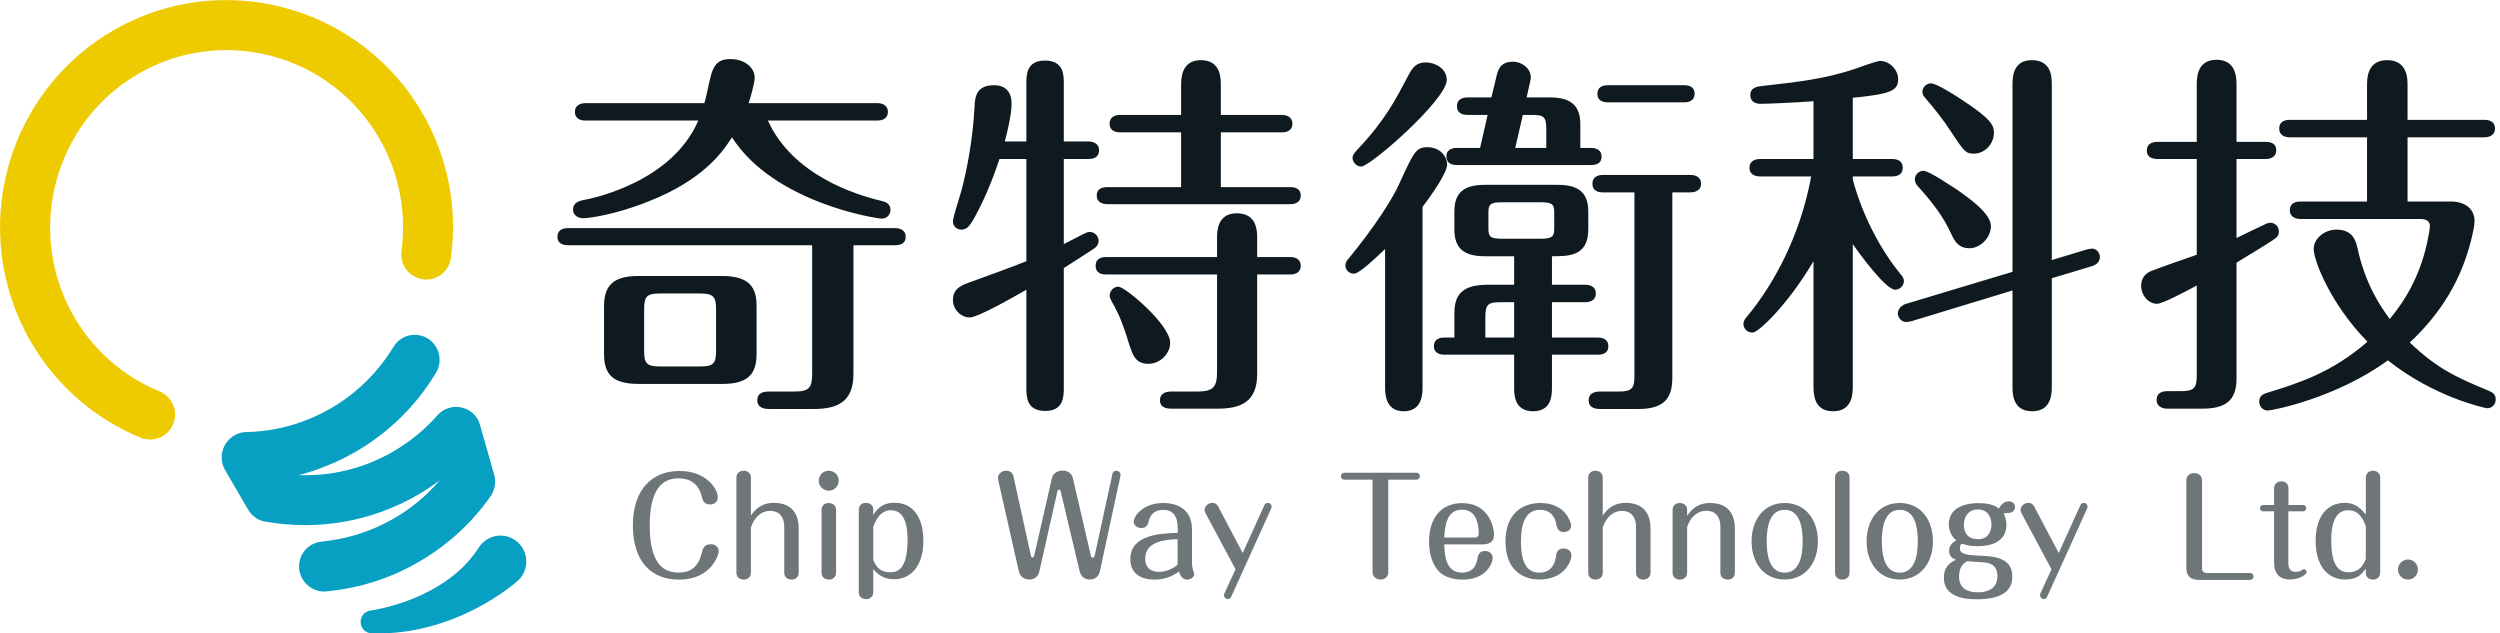 <?xml version="1.0" encoding="UTF-8"?>
<svg xmlns="http://www.w3.org/2000/svg" xmlns:xlink="http://www.w3.org/1999/xlink" width="150pt" height="38pt" viewBox="0 0 150 38" version="1.1">
<defs>
<filter id="alpha" filterUnits="objectBoundingBox" x="0%" y="0%" width="100%" height="100%">
  <feColorMatrix type="matrix" in="SourceGraphic" values="0 0 0 0 1 0 0 0 0 1 0 0 0 0 1 0 0 0 1 0"/>
</filter>
<mask id="mask0">
  <g filter="url(#alpha)">
<rect x="0" y="0" width="150" height="38" style="fill:rgb(0%,0%,0%);fill-opacity:0.6;stroke:none;"/>
  </g>
</mask>
<clipPath id="clip1">
  <rect x="0" y="0" width="150" height="38"/>
</clipPath>
<g id="surface5" clip-path="url(#clip1)">
<path style=" stroke:none;fill-rule:nonzero;fill:rgb(5.882%,10.196%,12.549%);fill-opacity:1;" d="M 43.125 33.066 C 43.125 33.297 42.672 34.777 40.742 34.777 C 39.113 34.777 37.973 33.742 37.973 31.523 C 37.973 29.32 39.168 28.258 40.773 28.258 C 42.352 28.258 43.07 29.312 43.07 29.852 C 43.07 30.105 42.852 30.27 42.602 30.27 C 42.223 30.27 42.156 30.012 42.098 29.762 C 42.035 29.52 41.809 28.699 40.703 28.699 C 39.629 28.699 38.984 29.512 38.984 31.539 C 38.984 34.125 40.051 34.352 40.727 34.352 C 41.195 34.352 41.855 34.23 42.109 33.168 C 42.156 32.953 42.23 32.656 42.633 32.656 C 42.906 32.633 43.125 32.832 43.125 33.066 Z M 43.125 33.066 "/>
</g>
<mask id="mask1">
  <g filter="url(#alpha)">
<rect x="0" y="0" width="150" height="38" style="fill:rgb(0%,0%,0%);fill-opacity:0.6;stroke:none;"/>
  </g>
</mask>
<clipPath id="clip2">
  <rect x="0" y="0" width="150" height="38"/>
</clipPath>
<g id="surface8" clip-path="url(#clip2)">
<path style=" stroke:none;fill-rule:nonzero;fill:rgb(5.882%,10.196%,12.549%);fill-opacity:1;" d="M 47.922 34.344 C 47.922 34.777 47.516 34.777 47.492 34.777 C 47.461 34.777 47.055 34.777 47.055 34.344 L 47.055 31.625 C 47.055 30.816 46.555 30.652 46.207 30.652 C 45.758 30.652 45.297 30.941 45.055 31.641 L 45.055 34.344 C 45.055 34.777 44.645 34.777 44.625 34.777 C 44.594 34.777 44.184 34.777 44.184 34.344 L 44.184 28.668 C 44.184 28.242 44.594 28.242 44.617 28.242 C 44.652 28.242 45.055 28.242 45.055 28.668 L 45.055 30.934 C 45.258 30.652 45.609 30.172 46.434 30.172 C 47.195 30.172 47.922 30.516 47.922 31.723 Z M 47.922 34.344 "/>
</g>
<mask id="mask2">
  <g filter="url(#alpha)">
<rect x="0" y="0" width="150" height="38" style="fill:rgb(0%,0%,0%);fill-opacity:0.6;stroke:none;"/>
  </g>
</mask>
<clipPath id="clip3">
  <rect x="0" y="0" width="150" height="38"/>
</clipPath>
<g id="surface11" clip-path="url(#clip3)">
<path style=" stroke:none;fill-rule:nonzero;fill:rgb(5.882%,10.196%,12.549%);fill-opacity:1;" d="M 50.324 28.844 C 50.324 29.168 50.059 29.441 49.723 29.441 C 49.398 29.441 49.125 29.168 49.125 28.844 C 49.125 28.508 49.398 28.242 49.723 28.242 C 50.051 28.242 50.324 28.508 50.324 28.844 Z M 50.164 34.344 C 50.164 34.617 49.98 34.777 49.73 34.777 C 49.695 34.777 49.293 34.777 49.293 34.344 L 49.293 30.605 C 49.293 30.34 49.469 30.18 49.723 30.18 C 49.754 30.18 50.164 30.18 50.164 30.605 Z M 50.164 34.344 "/>
</g>
<mask id="mask3">
  <g filter="url(#alpha)">
<rect x="0" y="0" width="150" height="38" style="fill:rgb(0%,0%,0%);fill-opacity:0.6;stroke:none;"/>
  </g>
</mask>
<clipPath id="clip4">
  <rect x="0" y="0" width="150" height="38"/>
</clipPath>
<g id="surface14" clip-path="url(#clip4)">
<path style=" stroke:none;fill-rule:nonzero;fill:rgb(5.882%,10.196%,12.549%);fill-opacity:1;" d="M 52.395 35.516 C 52.395 35.949 51.988 35.949 51.965 35.949 C 51.934 35.949 51.527 35.949 51.527 35.516 L 51.527 30.598 C 51.527 30.332 51.699 30.172 51.957 30.172 C 52.215 30.172 52.395 30.34 52.395 30.551 L 52.395 30.91 C 52.516 30.703 52.82 30.164 53.668 30.164 C 54.766 30.164 55.402 31.008 55.402 32.461 C 55.402 33.844 54.75 34.754 53.621 34.754 C 52.949 34.754 52.609 34.391 52.395 34.148 Z M 52.395 33.578 C 52.488 33.82 52.684 34.336 53.402 34.336 C 53.812 34.336 54.453 34.223 54.453 32.391 C 54.453 31.949 54.434 30.613 53.465 30.613 C 52.781 30.613 52.516 31.289 52.395 31.609 Z M 52.395 33.578 "/>
</g>
<mask id="mask4">
  <g filter="url(#alpha)">
<rect x="0" y="0" width="150" height="38" style="fill:rgb(0%,0%,0%);fill-opacity:0.6;stroke:none;"/>
  </g>
</mask>
<clipPath id="clip5">
  <rect x="0" y="0" width="150" height="38"/>
</clipPath>
<g id="surface17" clip-path="url(#clip5)">
<path style=" stroke:none;fill-rule:nonzero;fill:rgb(5.882%,10.196%,12.549%);fill-opacity:1;" d="M 65.445 33.312 C 65.457 33.379 65.48 33.461 65.574 33.461 C 65.641 33.461 65.672 33.371 65.688 33.312 L 66.746 28.43 C 66.77 28.309 66.875 28.242 66.98 28.242 C 67.133 28.242 67.262 28.379 67.23 28.539 L 65.996 34.27 C 65.938 34.578 65.699 34.77 65.398 34.77 C 65.211 34.77 64.883 34.711 64.777 34.27 L 63.641 29.48 C 63.637 29.441 63.613 29.375 63.535 29.375 C 63.477 29.375 63.461 29.434 63.445 29.48 L 62.363 34.277 C 62.289 34.641 62.016 34.77 61.758 34.77 C 61.312 34.77 61.168 34.441 61.129 34.277 L 59.895 28.812 C 59.883 28.742 59.875 28.707 59.875 28.676 C 59.875 28.426 60.125 28.242 60.375 28.242 C 60.73 28.242 60.789 28.508 60.812 28.598 L 61.84 33.289 C 61.855 33.355 61.879 33.449 61.953 33.449 C 62.023 33.449 62.047 33.363 62.062 33.289 L 63.113 28.699 C 63.188 28.348 63.52 28.234 63.75 28.234 C 63.891 28.234 64.27 28.266 64.375 28.699 Z M 65.445 33.312 "/>
</g>
<mask id="mask5">
  <g filter="url(#alpha)">
<rect x="0" y="0" width="150" height="38" style="fill:rgb(0%,0%,0%);fill-opacity:0.6;stroke:none;"/>
  </g>
</mask>
<clipPath id="clip6">
  <rect x="0" y="0" width="150" height="38"/>
</clipPath>
<g id="surface20" clip-path="url(#clip6)">
<path style=" stroke:none;fill-rule:nonzero;fill:rgb(5.882%,10.196%,12.549%);fill-opacity:1;" d="M 70.656 31.641 C 70.656 31.25 70.566 30.59 69.789 30.59 C 69.234 30.59 69 30.934 68.926 31.273 C 68.887 31.434 68.82 31.684 68.465 31.684 C 68.23 31.684 68.023 31.508 68.023 31.305 C 68.023 30.934 68.621 30.18 69.789 30.18 C 70.453 30.18 71.52 30.414 71.52 31.777 L 71.52 33.812 C 71.52 33.875 71.527 34.004 71.559 34.125 C 71.59 34.246 71.656 34.398 71.656 34.441 C 71.656 34.625 71.43 34.777 71.227 34.777 C 70.898 34.777 70.785 34.449 70.742 34.285 C 70.098 34.777 69.449 34.777 69.266 34.777 C 68.773 34.777 67.82 34.625 67.82 33.547 C 67.82 32.07 69.637 32.004 70.664 31.973 L 70.664 31.641 Z M 70.656 32.352 C 70.008 32.375 68.715 32.438 68.715 33.523 C 68.715 34.312 69.418 34.312 69.555 34.312 C 69.926 34.312 70.371 34.133 70.656 33.887 Z M 70.656 32.352 "/>
</g>
<mask id="mask6">
  <g filter="url(#alpha)">
<rect x="0" y="0" width="150" height="38" style="fill:rgb(0%,0%,0%);fill-opacity:0.6;stroke:none;"/>
  </g>
</mask>
<clipPath id="clip7">
  <rect x="0" y="0" width="150" height="38"/>
</clipPath>
<g id="surface23" clip-path="url(#clip7)">
<path style=" stroke:none;fill-rule:nonzero;fill:rgb(5.882%,10.196%,12.549%);fill-opacity:1;" d="M 72.34 30.809 C 72.309 30.75 72.277 30.68 72.277 30.613 C 72.277 30.371 72.496 30.172 72.754 30.172 C 72.973 30.172 73.066 30.34 73.094 30.398 L 74.562 33.18 L 75.863 30.309 C 75.918 30.188 76.023 30.172 76.07 30.172 C 76.207 30.172 76.297 30.293 76.297 30.387 C 76.297 30.406 76.297 30.453 76.281 30.492 L 73.875 35.797 C 73.836 35.887 73.762 35.941 73.672 35.941 C 73.535 35.941 73.441 35.82 73.441 35.719 C 73.441 35.703 73.441 35.66 73.457 35.621 L 74.133 34.156 Z M 72.34 30.809 "/>
</g>
<mask id="mask7">
  <g filter="url(#alpha)">
<rect x="0" y="0" width="150" height="38" style="fill:rgb(0%,0%,0%);fill-opacity:0.6;stroke:none;"/>
  </g>
</mask>
<clipPath id="clip8">
  <rect x="0" y="0" width="150" height="38"/>
</clipPath>
<g id="surface26" clip-path="url(#clip8)">
<path style=" stroke:none;fill-rule:nonzero;fill:rgb(5.882%,10.196%,12.549%);fill-opacity:1;" d="M 83.305 34.297 C 83.305 34.594 83.109 34.77 82.836 34.77 C 82.797 34.77 82.352 34.77 82.352 34.297 L 82.352 28.781 L 80.672 28.781 C 80.535 28.781 80.453 28.676 80.453 28.57 C 80.453 28.445 80.551 28.363 80.672 28.363 L 84.984 28.363 C 85.113 28.363 85.195 28.469 85.195 28.57 C 85.195 28.668 85.121 28.781 84.984 28.781 L 83.297 28.781 L 83.297 34.297 Z M 83.305 34.297 "/>
</g>
<mask id="mask8">
  <g filter="url(#alpha)">
<rect x="0" y="0" width="150" height="38" style="fill:rgb(0%,0%,0%);fill-opacity:0.6;stroke:none;"/>
  </g>
</mask>
<clipPath id="clip9">
  <rect x="0" y="0" width="150" height="38"/>
</clipPath>
<g id="surface29" clip-path="url(#clip9)">
<path style=" stroke:none;fill-rule:nonzero;fill:rgb(5.882%,10.196%,12.549%);fill-opacity:1;" d="M 86.656 32.648 C 86.672 33.273 86.734 34.359 87.719 34.359 C 88.473 34.359 88.602 33.75 88.625 33.598 C 88.68 33.312 88.738 33.059 89.109 33.059 C 89.359 33.059 89.562 33.227 89.562 33.461 C 89.562 33.797 89.176 34.777 87.762 34.777 C 87.398 34.777 86.711 34.719 86.293 34.238 C 85.809 33.691 85.742 32.914 85.742 32.496 C 85.742 31.168 86.387 30.188 87.738 30.188 C 89.328 30.188 89.641 31.625 89.641 32.078 C 89.641 32.574 89.297 32.664 88.898 32.664 L 86.656 32.664 Z M 88.457 32.262 C 88.723 32.262 88.723 32.059 88.723 31.98 C 88.723 31.906 88.715 31.645 88.648 31.371 C 88.52 30.887 88.246 30.582 87.723 30.582 C 86.816 30.582 86.695 31.504 86.656 32.254 L 88.457 32.254 Z M 88.457 32.262 "/>
</g>
<mask id="mask9">
  <g filter="url(#alpha)">
<rect x="0" y="0" width="150" height="38" style="fill:rgb(0%,0%,0%);fill-opacity:0.6;stroke:none;"/>
  </g>
</mask>
<clipPath id="clip10">
  <rect x="0" y="0" width="150" height="38"/>
</clipPath>
<g id="surface32" clip-path="url(#clip10)">
<path style=" stroke:none;fill-rule:nonzero;fill:rgb(5.882%,10.196%,12.549%);fill-opacity:1;" d="M 94.285 33.312 C 94.285 33.723 93.809 34.77 92.379 34.77 C 91.129 34.77 90.328 33.973 90.328 32.48 C 90.328 30.848 91.312 30.18 92.434 30.18 C 94 30.18 94.27 31.441 94.27 31.531 C 94.27 31.828 94 31.922 93.832 31.922 C 93.477 31.922 93.414 31.668 93.363 31.387 C 93.293 31.062 93.066 30.59 92.41 30.59 C 91.605 30.59 91.258 31.273 91.258 32.496 C 91.258 34.047 91.805 34.359 92.363 34.359 C 93.195 34.359 93.332 33.621 93.355 33.402 C 93.379 33.227 93.414 32.906 93.824 32.906 C 94.066 32.906 94.285 33.066 94.285 33.312 Z M 94.285 33.312 "/>
</g>
<mask id="mask10">
  <g filter="url(#alpha)">
<rect x="0" y="0" width="150" height="38" style="fill:rgb(0%,0%,0%);fill-opacity:0.6;stroke:none;"/>
  </g>
</mask>
<clipPath id="clip11">
  <rect x="0" y="0" width="150" height="38"/>
</clipPath>
<g id="surface35" clip-path="url(#clip11)">
<path style=" stroke:none;fill-rule:nonzero;fill:rgb(5.882%,10.196%,12.549%);fill-opacity:1;" d="M 99.031 34.344 C 99.031 34.777 98.621 34.777 98.602 34.777 C 98.57 34.777 98.16 34.777 98.16 34.344 L 98.16 31.625 C 98.16 30.816 97.66 30.652 97.312 30.652 C 96.867 30.652 96.406 30.941 96.164 31.641 L 96.164 34.344 C 96.164 34.777 95.754 34.777 95.73 34.777 C 95.703 34.777 95.293 34.777 95.293 34.344 L 95.293 28.668 C 95.293 28.242 95.703 28.242 95.723 28.242 C 95.762 28.242 96.164 28.242 96.164 28.668 L 96.164 30.934 C 96.367 30.652 96.715 30.172 97.539 30.172 C 98.305 30.172 99.031 30.516 99.031 31.723 Z M 99.031 34.344 "/>
</g>
<mask id="mask11">
  <g filter="url(#alpha)">
<rect x="0" y="0" width="150" height="38" style="fill:rgb(0%,0%,0%);fill-opacity:0.6;stroke:none;"/>
  </g>
</mask>
<clipPath id="clip12">
  <rect x="0" y="0" width="150" height="38"/>
</clipPath>
<g id="surface38" clip-path="url(#clip12)">
<path style=" stroke:none;fill-rule:nonzero;fill:rgb(5.882%,10.196%,12.549%);fill-opacity:1;" d="M 104.094 34.344 C 104.094 34.617 103.922 34.777 103.664 34.777 C 103.625 34.777 103.223 34.777 103.223 34.344 L 103.223 31.609 C 103.223 30.695 102.574 30.645 102.375 30.645 C 101.891 30.645 101.438 30.969 101.227 31.625 L 101.227 34.344 C 101.227 34.777 100.816 34.777 100.793 34.777 C 100.766 34.777 100.355 34.777 100.355 34.344 L 100.355 30.605 C 100.355 30.34 100.531 30.18 100.785 30.18 C 100.977 30.18 101.227 30.285 101.227 30.582 L 101.227 30.945 C 101.445 30.637 101.809 30.18 102.602 30.18 C 103.301 30.18 104.094 30.469 104.094 31.73 Z M 104.094 34.344 "/>
</g>
<mask id="mask12">
  <g filter="url(#alpha)">
<rect x="0" y="0" width="150" height="38" style="fill:rgb(0%,0%,0%);fill-opacity:0.6;stroke:none;"/>
  </g>
</mask>
<clipPath id="clip13">
  <rect x="0" y="0" width="150" height="38"/>
</clipPath>
<g id="surface41" clip-path="url(#clip13)">
<path style=" stroke:none;fill-rule:nonzero;fill:rgb(5.882%,10.196%,12.549%);fill-opacity:1;" d="M 109.074 32.477 C 109.074 33.766 108.332 34.77 107.074 34.77 C 105.836 34.77 105.094 33.773 105.094 32.477 C 105.094 31.191 105.828 30.18 107.074 30.18 C 108.355 30.18 109.074 31.215 109.074 32.477 Z M 106 32.477 C 106 33.395 106.207 34.359 107.074 34.359 C 107.961 34.359 108.16 33.379 108.16 32.477 C 108.16 31.562 107.961 30.59 107.074 30.59 C 106.215 30.59 106 31.539 106 32.477 Z M 106 32.477 "/>
</g>
<mask id="mask13">
  <g filter="url(#alpha)">
<rect x="0" y="0" width="150" height="38" style="fill:rgb(0%,0%,0%);fill-opacity:0.6;stroke:none;"/>
  </g>
</mask>
<clipPath id="clip14">
  <rect x="0" y="0" width="150" height="38"/>
</clipPath>
<g id="surface44" clip-path="url(#clip14)">
<path style=" stroke:none;fill-rule:nonzero;fill:rgb(5.882%,10.196%,12.549%);fill-opacity:1;" d="M 110.973 34.344 C 110.973 34.777 110.559 34.777 110.543 34.777 C 110.504 34.777 110.102 34.777 110.102 34.344 L 110.102 28.668 C 110.102 28.242 110.512 28.242 110.535 28.242 C 110.566 28.242 110.973 28.242 110.973 28.668 Z M 110.973 34.344 "/>
</g>
<mask id="mask14">
  <g filter="url(#alpha)">
<rect x="0" y="0" width="150" height="38" style="fill:rgb(0%,0%,0%);fill-opacity:0.6;stroke:none;"/>
  </g>
</mask>
<clipPath id="clip15">
  <rect x="0" y="0" width="150" height="38"/>
</clipPath>
<g id="surface47" clip-path="url(#clip15)">
<path style=" stroke:none;fill-rule:nonzero;fill:rgb(5.882%,10.196%,12.549%);fill-opacity:1;" d="M 115.977 32.477 C 115.977 33.766 115.234 34.77 113.977 34.77 C 112.738 34.77 111.996 33.773 111.996 32.477 C 111.996 31.191 112.73 30.18 113.977 30.18 C 115.266 30.18 115.977 31.215 115.977 32.477 Z M 112.91 32.477 C 112.91 33.395 113.117 34.359 113.984 34.359 C 114.871 34.359 115.066 33.379 115.066 32.477 C 115.066 31.562 114.871 30.59 113.984 30.59 C 113.117 30.59 112.91 31.539 112.91 32.477 Z M 112.91 32.477 "/>
</g>
<mask id="mask15">
  <g filter="url(#alpha)">
<rect x="0" y="0" width="150" height="38" style="fill:rgb(0%,0%,0%);fill-opacity:0.6;stroke:none;"/>
  </g>
</mask>
<clipPath id="clip16">
  <rect x="0" y="0" width="150" height="38"/>
</clipPath>
<g id="surface50" clip-path="url(#clip16)">
<path style=" stroke:none;fill-rule:nonzero;fill:rgb(5.882%,10.196%,12.549%);fill-opacity:1;" d="M 120.387 31.488 C 120.387 32.77 118.934 32.77 118.656 32.77 C 118.141 32.77 117.906 32.68 117.719 32.621 C 117.664 32.656 117.59 32.727 117.59 32.895 C 117.59 33.219 117.898 33.305 118.777 33.34 C 119.609 33.379 120.738 33.434 120.738 34.586 C 120.738 35.348 120.266 35.957 118.594 35.957 C 117.512 35.957 116.633 35.652 116.633 34.656 C 116.633 33.957 117.059 33.738 117.359 33.578 C 117.238 33.539 116.945 33.434 116.945 33.043 C 116.945 32.902 116.984 32.633 117.383 32.422 C 116.93 32.078 116.93 31.531 116.93 31.457 C 116.93 30.188 118.473 30.188 118.707 30.188 C 119.473 30.188 119.777 30.391 119.934 30.516 C 120.078 30.246 120.262 30.082 120.531 30.082 C 120.766 30.082 120.902 30.234 120.902 30.414 C 120.902 30.461 120.879 30.75 120.555 30.773 C 120.289 30.789 120.266 30.789 120.215 30.816 C 120.281 30.953 120.387 31.152 120.387 31.488 Z M 117.543 34.594 C 117.543 35.316 118.066 35.539 118.664 35.539 C 119.109 35.539 119.844 35.422 119.844 34.566 C 119.844 34.297 119.797 33.789 118.996 33.738 C 118.859 33.73 118.172 33.691 118.02 33.676 C 117.852 33.773 117.543 33.973 117.543 34.594 Z M 119.488 31.465 C 119.488 31.113 119.312 30.566 118.68 30.566 C 118.066 30.566 117.832 31.055 117.832 31.496 C 117.832 31.652 117.852 32.352 118.688 32.352 C 119.473 32.352 119.488 31.578 119.488 31.465 Z M 119.488 31.465 "/>
</g>
<mask id="mask16">
  <g filter="url(#alpha)">
<rect x="0" y="0" width="150" height="38" style="fill:rgb(0%,0%,0%);fill-opacity:0.6;stroke:none;"/>
  </g>
</mask>
<clipPath id="clip17">
  <rect x="0" y="0" width="150" height="38"/>
</clipPath>
<g id="surface53" clip-path="url(#clip17)">
<path style=" stroke:none;fill-rule:nonzero;fill:rgb(5.882%,10.196%,12.549%);fill-opacity:1;" d="M 121.297 30.809 C 121.266 30.75 121.234 30.68 121.234 30.613 C 121.234 30.371 121.457 30.172 121.711 30.172 C 121.934 30.172 122.023 30.34 122.055 30.398 L 123.523 33.18 L 124.824 30.309 C 124.875 30.188 124.98 30.172 125.027 30.172 C 125.164 30.172 125.254 30.293 125.254 30.387 C 125.254 30.406 125.254 30.453 125.238 30.492 L 122.832 35.797 C 122.797 35.887 122.719 35.941 122.629 35.941 C 122.492 35.941 122.402 35.82 122.402 35.719 C 122.402 35.703 122.402 35.66 122.418 35.621 L 123.09 34.156 Z M 121.297 30.809 "/>
</g>
<mask id="mask17">
  <g filter="url(#alpha)">
<rect x="0" y="0" width="150" height="38" style="fill:rgb(0%,0%,0%);fill-opacity:0.6;stroke:none;"/>
  </g>
</mask>
<clipPath id="clip18">
  <rect x="0" y="0" width="150" height="38"/>
</clipPath>
<g id="surface56" clip-path="url(#clip18)">
<path style=" stroke:none;fill-rule:nonzero;fill:rgb(5.882%,10.196%,12.549%);fill-opacity:1;" d="M 145.074 34.176 C 145.074 34.504 144.809 34.777 144.477 34.777 C 144.152 34.777 143.879 34.504 143.879 34.176 C 143.879 33.844 144.152 33.57 144.477 33.57 C 144.816 33.57 145.074 33.844 145.074 34.176 Z M 145.074 34.176 "/>
</g>
<mask id="mask18">
  <g filter="url(#alpha)">
<rect x="0" y="0" width="150" height="38" style="fill:rgb(0%,0%,0%);fill-opacity:0.6;stroke:none;"/>
  </g>
</mask>
<clipPath id="clip19">
  <rect x="0" y="0" width="150" height="38"/>
</clipPath>
<g id="surface59" clip-path="url(#clip19)">
<path style=" stroke:none;fill-rule:nonzero;fill:rgb(5.882%,10.196%,12.549%);fill-opacity:1;" d="M 132.117 34.129 C 132.117 34.258 132.238 34.379 132.367 34.379 L 135 34.379 C 135.137 34.379 135.211 34.484 135.211 34.586 C 135.211 34.707 135.121 34.797 135 34.797 L 131.949 34.797 C 131.438 34.797 131.18 34.562 131.18 34.066 L 131.18 28.855 C 131.18 28.383 131.625 28.383 131.648 28.383 C 131.688 28.383 132.125 28.383 132.125 28.855 L 132.125 34.129 Z M 132.117 34.129 "/>
</g>
<mask id="mask19">
  <g filter="url(#alpha)">
<rect x="0" y="0" width="150" height="38" style="fill:rgb(0%,0%,0%);fill-opacity:0.6;stroke:none;"/>
  </g>
</mask>
<clipPath id="clip20">
  <rect x="0" y="0" width="150" height="38"/>
</clipPath>
<g id="surface62" clip-path="url(#clip20)">
<path style=" stroke:none;fill-rule:nonzero;fill:rgb(5.882%,10.196%,12.549%);fill-opacity:1;" d="M 137.301 33.758 C 137.301 34.055 137.379 34.312 137.734 34.312 C 137.832 34.312 137.938 34.293 137.996 34.27 C 138.027 34.254 138.195 34.156 138.227 34.156 C 138.316 34.156 138.398 34.215 138.398 34.328 C 138.398 34.457 137.988 34.77 137.398 34.77 C 136.809 34.77 136.445 34.449 136.445 33.766 L 136.445 30.68 L 135.797 30.68 C 135.668 30.68 135.598 30.582 135.598 30.492 C 135.598 30.398 135.668 30.301 135.797 30.301 L 136.445 30.301 L 136.445 29.312 C 136.445 28.879 136.855 28.879 136.879 28.879 C 136.906 28.879 137.309 28.879 137.309 29.312 L 137.309 30.301 L 138.18 30.301 C 138.316 30.301 138.375 30.406 138.375 30.492 C 138.375 30.566 138.316 30.68 138.18 30.68 L 137.301 30.68 Z M 137.301 33.758 "/>
</g>
<mask id="mask20">
  <g filter="url(#alpha)">
<rect x="0" y="0" width="150" height="38" style="fill:rgb(0%,0%,0%);fill-opacity:0.6;stroke:none;"/>
  </g>
</mask>
<clipPath id="clip21">
  <rect x="0" y="0" width="150" height="38"/>
</clipPath>
<g id="surface65" clip-path="url(#clip21)">
<path style=" stroke:none;fill-rule:nonzero;fill:rgb(5.882%,10.196%,12.549%);fill-opacity:1;" d="M 141.949 28.668 C 141.949 28.242 142.355 28.242 142.371 28.242 C 142.41 28.242 142.812 28.242 142.812 28.668 L 142.812 34.344 C 142.812 34.777 142.402 34.777 142.379 34.777 C 142.129 34.777 141.949 34.602 141.949 34.398 L 141.949 34.125 C 141.699 34.43 141.488 34.77 140.715 34.77 C 139.625 34.77 138.938 33.91 138.938 32.445 C 138.938 31.105 139.543 30.172 140.684 30.172 C 141.168 30.172 141.531 30.348 141.949 30.871 Z M 141.949 31.57 C 141.82 31.227 141.586 30.613 140.883 30.613 C 139.898 30.613 139.875 31.98 139.875 32.43 C 139.875 33.781 140.238 34.336 140.902 34.336 C 141.645 34.336 141.844 33.797 141.949 33.531 Z M 141.949 31.57 "/>
</g>
</defs>
<g id="surface1">
<path style=" stroke:none;fill-rule:nonzero;fill:rgb(93.333%,79.608%,0%);fill-opacity:1;" d="M 9.559 23.477 C 7.402 22.586 5.516 20.977 4.305 18.758 C 1.574 13.758 3.293 7.418 8.164 4.508 C 13.25 1.469 19.812 3.191 22.766 8.32 C 23.984 10.441 24.391 12.812 24.09 15.062 C 23.992 15.816 24.453 16.523 25.188 16.719 C 26.059 16.957 26.934 16.371 27.055 15.473 C 27.457 12.539 26.914 9.453 25.293 6.695 C 21.555 0.348 13.371 -1.871 6.969 1.727 C 0.34 5.441 -1.961 13.879 1.824 20.461 C 3.391 23.18 5.746 25.156 8.43 26.258 C 9.27 26.602 10.219 26.137 10.453 25.262 C 10.648 24.523 10.262 23.766 9.559 23.477 Z M 9.559 23.477 "/>
<path style=" stroke:none;fill-rule:nonzero;fill:rgb(2.745%,62.353%,76.078%);fill-opacity:1;" d="M 26.609 24.617 C 26.496 24.684 26.398 24.762 26.309 24.852 C 26.293 24.867 26.277 24.883 26.262 24.898 C 25.52 25.75 24.625 26.484 23.605 27.086 C 21.812 28.129 19.852 28.574 17.922 28.508 C 19.086 28.203 20.238 27.738 21.336 27.109 C 23.355 25.938 24.969 24.32 26.109 22.449 C 26.43 21.988 26.473 21.363 26.18 20.84 C 25.762 20.117 24.848 19.875 24.133 20.293 C 23.898 20.43 23.719 20.617 23.59 20.84 C 22.695 22.305 21.434 23.582 19.844 24.504 C 18.254 25.422 16.52 25.887 14.812 25.922 C 14.555 25.922 14.297 25.984 14.055 26.129 C 13.336 26.547 13.086 27.473 13.5 28.195 C 13.523 28.234 13.547 28.273 13.57 28.301 L 13.562 28.301 L 14.832 30.484 L 14.84 30.484 C 14.855 30.516 14.871 30.543 14.887 30.574 C 15.09 30.934 15.422 31.176 15.793 31.273 C 15.801 31.273 15.816 31.273 15.824 31.281 C 15.887 31.297 15.945 31.305 16.008 31.312 C 19.027 31.828 22.234 31.336 25.09 29.68 C 25.543 29.41 25.973 29.129 26.383 28.82 C 25.625 29.707 24.703 30.492 23.637 31.105 C 22.305 31.875 20.879 32.324 19.441 32.477 L 19.441 32.488 C 19.184 32.488 18.93 32.551 18.691 32.688 C 17.973 33.105 17.73 34.023 18.148 34.738 C 18.43 35.219 18.93 35.492 19.449 35.492 C 19.457 35.492 19.465 35.492 19.473 35.492 C 19.547 35.492 19.625 35.484 19.699 35.469 C 21.562 35.285 23.414 34.711 25.141 33.707 C 26.883 32.695 28.312 31.359 29.41 29.816 C 29.418 29.809 29.426 29.801 29.426 29.793 C 29.457 29.754 29.477 29.715 29.508 29.672 L 29.5 29.672 C 29.711 29.305 29.773 28.855 29.637 28.438 L 28.789 25.453 C 28.758 25.348 28.715 25.238 28.652 25.141 C 28.246 24.449 27.328 24.199 26.609 24.617 Z M 26.609 24.617 "/>
<path style=" stroke:none;fill-rule:nonzero;fill:rgb(2.745%,62.353%,76.078%);fill-opacity:1;" d="M 29.258 32.344 C 29.039 32.477 28.863 32.641 28.734 32.84 C 26.707 36.039 22.273 36.625 22.273 36.625 C 22.176 36.633 22.078 36.664 21.977 36.715 C 21.652 36.906 21.539 37.324 21.727 37.656 C 21.855 37.887 22.098 38.008 22.348 38 C 27.359 38.152 30.945 34.953 31.059 34.855 C 31.598 34.375 31.742 33.57 31.371 32.914 C 30.945 32.172 30 31.914 29.258 32.344 Z M 29.258 32.344 "/>
<path style=" stroke:none;fill-rule:nonzero;fill:rgb(5.882%,10.196%,12.549%);fill-opacity:1;" d="M 51.207 22.441 C 51.207 24.129 50.23 24.539 48.82 24.539 L 46.145 24.539 C 45.961 24.539 45.438 24.52 45.438 24.016 C 45.438 23.492 45.961 23.492 46.145 23.492 L 47.664 23.492 C 48.551 23.492 48.73 23.262 48.73 22.422 L 48.73 14.715 L 34.086 14.715 C 33.836 14.715 33.449 14.645 33.449 14.211 C 33.449 13.734 33.859 13.688 34.086 13.688 L 53.703 13.688 C 53.93 13.688 54.34 13.758 54.34 14.211 C 54.34 14.668 53.93 14.715 53.703 14.715 L 51.207 14.715 Z M 35.133 7.234 C 34.902 7.234 34.496 7.168 34.496 6.711 C 34.496 6.254 34.926 6.188 35.133 6.188 L 42.262 6.188 C 42.352 5.938 42.578 4.797 42.645 4.566 C 42.828 3.84 43.145 3.543 43.828 3.543 C 44.691 3.543 45.281 4.066 45.281 4.66 C 45.281 4.977 45.031 5.867 44.918 6.188 L 52.637 6.188 C 52.84 6.188 53.273 6.254 53.273 6.711 C 53.273 7.191 52.816 7.234 52.637 7.234 L 46.074 7.234 C 47.574 10.543 51.41 11.703 52.863 12.047 C 53.066 12.09 53.43 12.184 53.43 12.594 C 53.43 12.844 53.25 13.117 52.887 13.117 C 52.66 13.117 46.461 12.207 43.918 8.238 C 43.328 9.172 42.148 10.816 38.898 12.09 C 36.855 12.914 35.246 13.094 35.02 13.094 C 34.609 13.094 34.383 12.867 34.383 12.57 C 34.383 12.137 34.789 12.047 35.02 12 C 35.766 11.863 40.332 10.859 41.898 7.234 Z M 45.395 21.234 C 45.395 22.559 44.758 23.035 43.328 23.035 L 38.309 23.035 C 36.742 23.035 36.242 22.441 36.242 21.234 L 36.242 18.363 C 36.242 17.062 36.879 16.559 38.309 16.559 L 43.328 16.559 C 45.008 16.559 45.395 17.289 45.395 18.363 Z M 42.965 18.566 C 42.965 17.812 42.805 17.609 42.012 17.609 L 39.582 17.609 C 38.785 17.609 38.648 17.812 38.648 18.566 L 38.648 21.051 C 38.648 21.781 38.785 21.988 39.582 21.988 L 42.012 21.988 C 42.805 21.988 42.965 21.805 42.965 21.051 Z M 42.965 18.566 "/>
<path style=" stroke:none;fill-rule:nonzero;fill:rgb(5.882%,10.196%,12.549%);fill-opacity:1;" d="M 61.582 8.488 L 61.582 5.023 C 61.582 4.5 61.582 3.633 62.695 3.633 C 63.828 3.633 63.828 4.5 63.828 5.023 L 63.828 8.488 L 65.305 8.488 C 65.508 8.488 65.941 8.559 65.941 9.012 C 65.941 9.516 65.488 9.539 65.305 9.539 L 63.828 9.539 L 63.828 14.645 C 64.012 14.555 64.805 14.145 64.988 14.051 C 65.078 14.008 65.238 13.914 65.395 13.914 C 65.645 13.914 65.918 14.145 65.918 14.441 C 65.918 14.738 65.715 14.875 65.465 15.031 C 64.918 15.398 64.215 15.832 63.828 16.082 L 63.828 23.262 C 63.828 23.766 63.828 24.656 62.719 24.656 C 61.582 24.656 61.582 23.789 61.582 23.262 L 61.582 17.383 C 60.945 17.746 58.699 19.047 58.176 19.047 C 57.676 19.047 57.176 18.59 57.176 17.996 C 57.176 17.426 57.52 17.176 58.086 16.973 C 58.723 16.742 61.059 15.898 61.582 15.672 L 61.582 9.539 L 59.969 9.539 C 59.336 11.453 58.742 12.547 58.473 13.051 C 58.176 13.574 58.016 13.777 57.676 13.777 C 57.426 13.777 57.176 13.598 57.176 13.277 C 57.176 13.027 57.633 11.66 57.699 11.387 C 58.016 10.199 58.379 8.309 58.473 6.391 C 58.492 5.707 58.652 5.113 59.652 5.113 C 60.332 5.113 60.695 5.523 60.695 6.211 C 60.695 6.871 60.445 7.895 60.289 8.488 Z M 75.43 22.441 C 75.43 24.129 74.434 24.52 73.047 24.52 L 70.301 24.52 C 70.117 24.52 69.598 24.52 69.598 24.016 C 69.598 23.492 70.141 23.492 70.301 23.492 L 71.844 23.492 C 72.82 23.492 73.023 23.195 73.023 22.305 L 73.023 16.469 L 66.371 16.469 C 66.145 16.469 65.738 16.422 65.738 15.945 C 65.738 15.465 66.168 15.422 66.371 15.422 L 73.023 15.422 L 73.023 14.281 C 73.023 13.914 73.023 12.797 74.207 12.797 C 75.41 12.797 75.43 13.848 75.43 14.281 L 75.43 15.422 L 77.406 15.422 C 77.633 15.422 78.043 15.488 78.043 15.945 C 78.043 16.422 77.609 16.469 77.406 16.469 L 75.43 16.469 Z M 73.25 11.227 L 77.406 11.227 C 77.633 11.227 78.043 11.27 78.043 11.727 C 78.043 12.207 77.609 12.25 77.406 12.25 L 66.441 12.25 C 66.215 12.25 65.805 12.184 65.805 11.727 C 65.805 11.27 66.234 11.227 66.441 11.227 L 70.867 11.227 L 70.867 7.941 L 67.211 7.941 C 67.008 7.941 66.578 7.895 66.578 7.418 C 66.578 6.938 67.031 6.895 67.211 6.895 L 70.867 6.895 L 70.867 5.094 C 70.867 4.75 70.867 3.609 72.047 3.609 C 73.207 3.609 73.25 4.613 73.25 5.094 L 73.25 6.895 L 76.906 6.895 C 77.113 6.895 77.543 6.961 77.543 7.418 C 77.543 7.895 77.113 7.941 76.906 7.941 L 73.25 7.941 Z M 67.098 17.199 C 67.508 17.199 70.211 19.48 70.211 20.574 C 70.211 21.211 69.617 21.828 68.914 21.828 C 68.121 21.828 67.961 21.348 67.668 20.391 C 67.418 19.594 67.191 18.953 66.781 18.227 C 66.621 17.953 66.578 17.836 66.578 17.746 C 66.578 17.426 66.848 17.199 67.098 17.199 Z M 67.098 17.199 "/>
<path style=" stroke:none;fill-rule:nonzero;fill:rgb(5.882%,10.196%,12.549%);fill-opacity:1;" d="M 83.105 14.941 C 82.676 15.352 81.562 16.422 81.242 16.422 C 80.949 16.422 80.723 16.195 80.723 15.922 C 80.723 15.785 80.789 15.648 80.879 15.559 C 82.445 13.664 83.559 11.934 83.969 10.996 C 84.832 9.105 84.969 8.832 85.648 8.832 C 86.422 8.832 86.828 9.402 86.828 9.879 C 86.828 10.359 85.898 11.703 85.352 12.41 L 85.352 23.219 C 85.352 23.605 85.352 24.676 84.219 24.676 C 83.105 24.676 83.105 23.582 83.105 23.219 Z M 86.805 4.797 C 86.805 5.98 82.219 9.992 81.676 9.992 C 81.379 9.992 81.152 9.719 81.152 9.469 C 81.152 9.289 81.289 9.152 81.449 8.969 C 83.129 7.191 83.742 5.957 84.492 4.543 C 84.762 4.02 84.988 3.746 85.559 3.746 C 86.078 3.746 86.805 4.09 86.805 4.797 Z M 90.848 21.281 L 86.672 21.281 C 86.465 21.281 86.035 21.234 86.035 20.777 C 86.035 20.301 86.441 20.254 86.672 20.254 L 87.262 20.254 L 87.262 18.84 C 87.262 17.883 87.531 17.086 89.234 17.086 L 90.848 17.086 L 90.848 15.375 L 89.098 15.375 C 87.875 15.375 87.262 14.941 87.262 13.758 L 87.262 12.707 C 87.262 11.59 87.781 11.09 89.098 11.09 L 93.457 11.09 C 94.684 11.09 95.297 11.523 95.297 12.707 L 95.297 13.758 C 95.297 15.375 94.141 15.375 93.117 15.375 L 93.117 17.086 L 95.094 17.086 C 95.297 17.086 95.75 17.129 95.75 17.609 C 95.75 18.066 95.32 18.133 95.117 18.133 L 93.117 18.133 L 93.117 20.254 L 95.867 20.254 C 96.07 20.254 96.5 20.301 96.5 20.777 C 96.5 21.234 96.094 21.281 95.867 21.281 L 93.117 21.281 L 93.117 23.242 C 93.117 23.676 93.117 24.676 91.984 24.676 C 90.848 24.676 90.848 23.652 90.848 23.242 Z M 88.805 8.875 L 89.258 6.895 L 88.055 6.895 C 87.875 6.895 87.418 6.871 87.418 6.367 C 87.418 5.914 87.828 5.844 88.055 5.844 L 89.484 5.844 L 89.781 4.613 C 89.871 4.227 89.984 3.703 90.781 3.703 C 91.324 3.703 91.848 4.113 91.848 4.637 C 91.848 4.773 91.801 4.934 91.777 5.047 L 91.598 5.844 L 92.98 5.844 C 94.141 5.844 94.82 6.23 94.82 7.465 L 94.82 8.875 L 95.457 8.875 C 95.66 8.875 96.094 8.922 96.094 9.402 C 96.094 9.855 95.684 9.902 95.457 9.902 L 87.418 9.902 C 87.238 9.902 86.785 9.879 86.785 9.379 C 86.785 8.922 87.215 8.875 87.418 8.875 Z M 90.848 18.133 L 90.031 18.133 C 89.258 18.133 89.121 18.27 89.121 19.07 L 89.121 20.254 L 90.848 20.254 Z M 93.254 12.73 C 93.254 12.227 93.094 12.137 92.414 12.137 L 90.145 12.137 C 89.461 12.137 89.305 12.227 89.305 12.73 L 89.305 13.711 C 89.305 14.211 89.418 14.324 90.145 14.324 L 92.414 14.324 C 93.117 14.324 93.254 14.211 93.254 13.711 Z M 92.777 8.875 L 92.777 7.738 C 92.777 7.008 92.617 6.895 91.938 6.895 L 91.371 6.895 L 90.914 8.875 Z M 100.34 22.648 C 100.34 23.742 99.996 24.539 98.316 24.539 L 96.023 24.539 C 95.844 24.539 95.32 24.539 95.32 24.016 C 95.32 23.492 95.867 23.492 96 23.492 L 97.137 23.492 C 97.93 23.492 98.066 23.285 98.066 22.535 L 98.066 11.543 L 96.184 11.543 C 96 11.543 95.547 11.523 95.547 11.02 C 95.547 10.543 95.98 10.496 96.184 10.496 L 101.43 10.496 C 101.633 10.496 102.062 10.562 102.062 11.02 C 102.062 11.5 101.586 11.543 101.43 11.543 L 100.34 11.543 Z M 101.043 5.113 C 101.27 5.113 101.676 5.16 101.676 5.617 C 101.676 6.094 101.246 6.141 101.043 6.141 L 96.477 6.141 C 96.273 6.141 95.844 6.094 95.844 5.641 C 95.844 5.137 96.297 5.113 96.477 5.113 Z M 101.043 5.113 "/>
<path style=" stroke:none;fill-rule:nonzero;fill:rgb(5.882%,10.196%,12.549%);fill-opacity:1;" d="M 111.168 23.148 C 111.168 23.582 111.168 24.676 109.988 24.676 C 108.809 24.676 108.809 23.605 108.809 23.148 L 108.809 15.672 C 107.309 18.227 105.516 19.957 105.152 19.957 C 104.855 19.957 104.605 19.73 104.605 19.434 C 104.605 19.25 104.699 19.137 104.855 18.953 C 106.355 17.129 107.988 14.281 108.672 10.586 L 105.605 10.586 C 105.379 10.586 104.969 10.52 104.969 10.062 C 104.969 9.605 105.402 9.539 105.605 9.539 L 108.809 9.539 L 108.809 6.074 C 107.625 6.164 105.945 6.23 105.629 6.23 C 105.332 6.23 105.016 6.094 105.016 5.707 C 105.016 5.25 105.445 5.184 105.719 5.16 C 107.875 4.91 109.512 4.75 111.418 4.09 C 111.598 4.02 112.621 3.656 112.801 3.656 C 113.414 3.656 113.891 4.227 113.891 4.75 C 113.891 5.457 113.414 5.641 111.168 5.867 L 111.168 9.539 L 113.527 9.539 C 113.758 9.539 114.164 9.605 114.164 10.062 C 114.164 10.543 113.734 10.586 113.527 10.586 L 111.168 10.586 L 111.168 10.77 C 111.371 11.566 112.145 14.121 114.027 16.445 C 114.121 16.539 114.234 16.695 114.234 16.855 C 114.234 17.152 113.984 17.383 113.711 17.383 C 113.145 17.383 111.555 15.215 111.168 14.645 Z M 123.109 23.172 C 123.109 23.582 123.109 24.676 121.93 24.676 C 120.75 24.676 120.75 23.605 120.75 23.172 L 120.75 17.426 L 114.688 19.273 C 114.598 19.297 114.438 19.32 114.348 19.32 C 114.121 19.32 113.871 19.09 113.871 18.793 C 113.871 18.59 114.051 18.316 114.371 18.227 L 120.75 16.309 L 120.75 5.094 C 120.75 4.68 120.75 3.609 121.906 3.609 C 123.109 3.609 123.109 4.66 123.109 5.094 L 123.109 15.602 L 125.223 14.965 C 125.336 14.941 125.449 14.918 125.539 14.918 C 125.789 14.918 125.992 15.168 125.992 15.422 C 125.992 15.625 125.859 15.875 125.516 15.969 L 123.109 16.695 Z M 117.457 11.406 C 118.207 11.934 119.457 12.82 119.457 13.574 C 119.457 14.211 118.863 14.895 118.16 14.895 C 117.594 14.895 117.32 14.578 117.094 14.074 C 116.594 12.98 115.98 12.184 115.074 11.18 C 114.98 11.066 114.891 10.93 114.891 10.77 C 114.891 10.449 115.164 10.246 115.414 10.246 C 115.73 10.246 117.141 11.203 117.457 11.406 Z M 117.773 6.027 C 119.477 7.145 119.637 7.531 119.637 7.965 C 119.637 8.602 119.113 9.219 118.434 9.219 C 117.957 9.219 117.867 9.129 117.027 7.852 C 116.57 7.145 116.051 6.504 115.504 5.867 C 115.438 5.797 115.344 5.66 115.344 5.523 C 115.344 5.23 115.574 5 115.867 5 C 116.188 5 117.367 5.754 117.773 6.027 Z M 117.773 6.027 "/>
<path style=" stroke:none;fill-rule:nonzero;fill:rgb(5.882%,10.196%,12.549%);fill-opacity:1;" d="M 131.805 5.094 C 131.805 4.703 131.805 3.586 132.988 3.586 C 134.145 3.586 134.191 4.613 134.191 5.094 L 134.191 8.512 L 135.938 8.512 C 136.121 8.512 136.574 8.535 136.574 9.012 C 136.574 9.492 136.121 9.539 135.938 9.539 L 134.191 9.539 L 134.191 14.281 C 134.461 14.145 135.645 13.574 135.895 13.461 C 136.027 13.391 136.121 13.367 136.234 13.367 C 136.484 13.367 136.734 13.574 136.734 13.895 C 136.734 14.098 136.641 14.234 136.461 14.348 C 135.938 14.715 134.758 15.398 134.191 15.762 L 134.191 22.715 C 134.191 24.062 133.508 24.52 132.125 24.52 L 130.035 24.52 C 129.832 24.52 129.398 24.449 129.398 23.992 C 129.398 23.516 129.832 23.469 130.035 23.469 L 130.852 23.469 C 131.648 23.469 131.805 23.285 131.805 22.512 L 131.805 17.129 C 131.262 17.426 129.762 18.227 129.422 18.227 C 128.945 18.227 128.469 17.77 128.469 17.129 C 128.469 16.695 128.719 16.422 129.012 16.285 C 129.445 16.105 131.398 15.422 131.805 15.285 L 131.805 9.539 L 129.445 9.539 C 129.195 9.539 128.809 9.469 128.809 9.035 C 128.809 8.559 129.242 8.512 129.445 8.512 L 131.805 8.512 Z M 147.039 12.09 C 147.949 12.09 148.473 12.57 148.473 13.254 C 148.473 13.574 148.359 14.008 148.289 14.324 C 147.676 16.812 146.473 18.773 144.59 20.551 C 146.27 22.168 147.473 22.672 149.379 23.469 C 149.516 23.539 149.742 23.629 149.742 23.969 C 149.742 24.289 149.492 24.496 149.242 24.496 C 149.129 24.496 146.043 23.832 143.273 21.621 C 140.184 23.879 136.348 24.633 136.051 24.633 C 135.801 24.633 135.551 24.402 135.551 24.105 C 135.551 23.719 135.848 23.629 135.984 23.582 C 137.914 22.988 139.891 22.375 142.047 20.504 C 139.797 18.203 138.82 15.602 138.82 14.941 C 138.82 14.324 139.457 13.777 140.184 13.777 C 141.207 13.777 141.363 14.508 141.457 14.918 C 141.91 17.016 142.816 18.383 143.387 19.137 C 144.066 18.316 145.27 16.695 145.723 14.074 C 145.746 13.938 145.793 13.711 145.793 13.551 C 145.793 13.301 145.609 13.141 145.246 13.141 L 138.027 13.141 C 137.824 13.141 137.391 13.07 137.391 12.617 C 137.391 12.137 137.824 12.09 138.027 12.09 L 142.023 12.09 L 142.023 8.238 L 137.391 8.238 C 137.164 8.238 136.754 8.172 136.754 7.715 C 136.754 7.234 137.188 7.191 137.391 7.191 L 142.023 7.191 L 142.023 5.023 C 142.023 4.316 142.273 3.609 143.227 3.609 C 144.133 3.609 144.453 4.227 144.453 5.023 L 144.453 7.191 L 149.062 7.191 C 149.266 7.191 149.699 7.234 149.699 7.715 C 149.699 8.172 149.266 8.238 149.062 8.238 L 144.453 8.238 L 144.453 12.09 Z M 147.039 12.09 "/>
<use xlink:href="#surface5" mask="url(#mask0)"/>
<use xlink:href="#surface8" mask="url(#mask1)"/>
<use xlink:href="#surface11" mask="url(#mask2)"/>
<use xlink:href="#surface14" mask="url(#mask3)"/>
<use xlink:href="#surface17" mask="url(#mask4)"/>
<use xlink:href="#surface20" mask="url(#mask5)"/>
<use xlink:href="#surface23" mask="url(#mask6)"/>
<use xlink:href="#surface26" mask="url(#mask7)"/>
<use xlink:href="#surface29" mask="url(#mask8)"/>
<use xlink:href="#surface32" mask="url(#mask9)"/>
<use xlink:href="#surface35" mask="url(#mask10)"/>
<use xlink:href="#surface38" mask="url(#mask11)"/>
<use xlink:href="#surface41" mask="url(#mask12)"/>
<use xlink:href="#surface44" mask="url(#mask13)"/>
<use xlink:href="#surface47" mask="url(#mask14)"/>
<use xlink:href="#surface50" mask="url(#mask15)"/>
<use xlink:href="#surface53" mask="url(#mask16)"/>
<use xlink:href="#surface56" mask="url(#mask17)"/>
<use xlink:href="#surface59" mask="url(#mask18)"/>
<use xlink:href="#surface62" mask="url(#mask19)"/>
<use xlink:href="#surface65" mask="url(#mask20)"/>
</g>
</svg>
